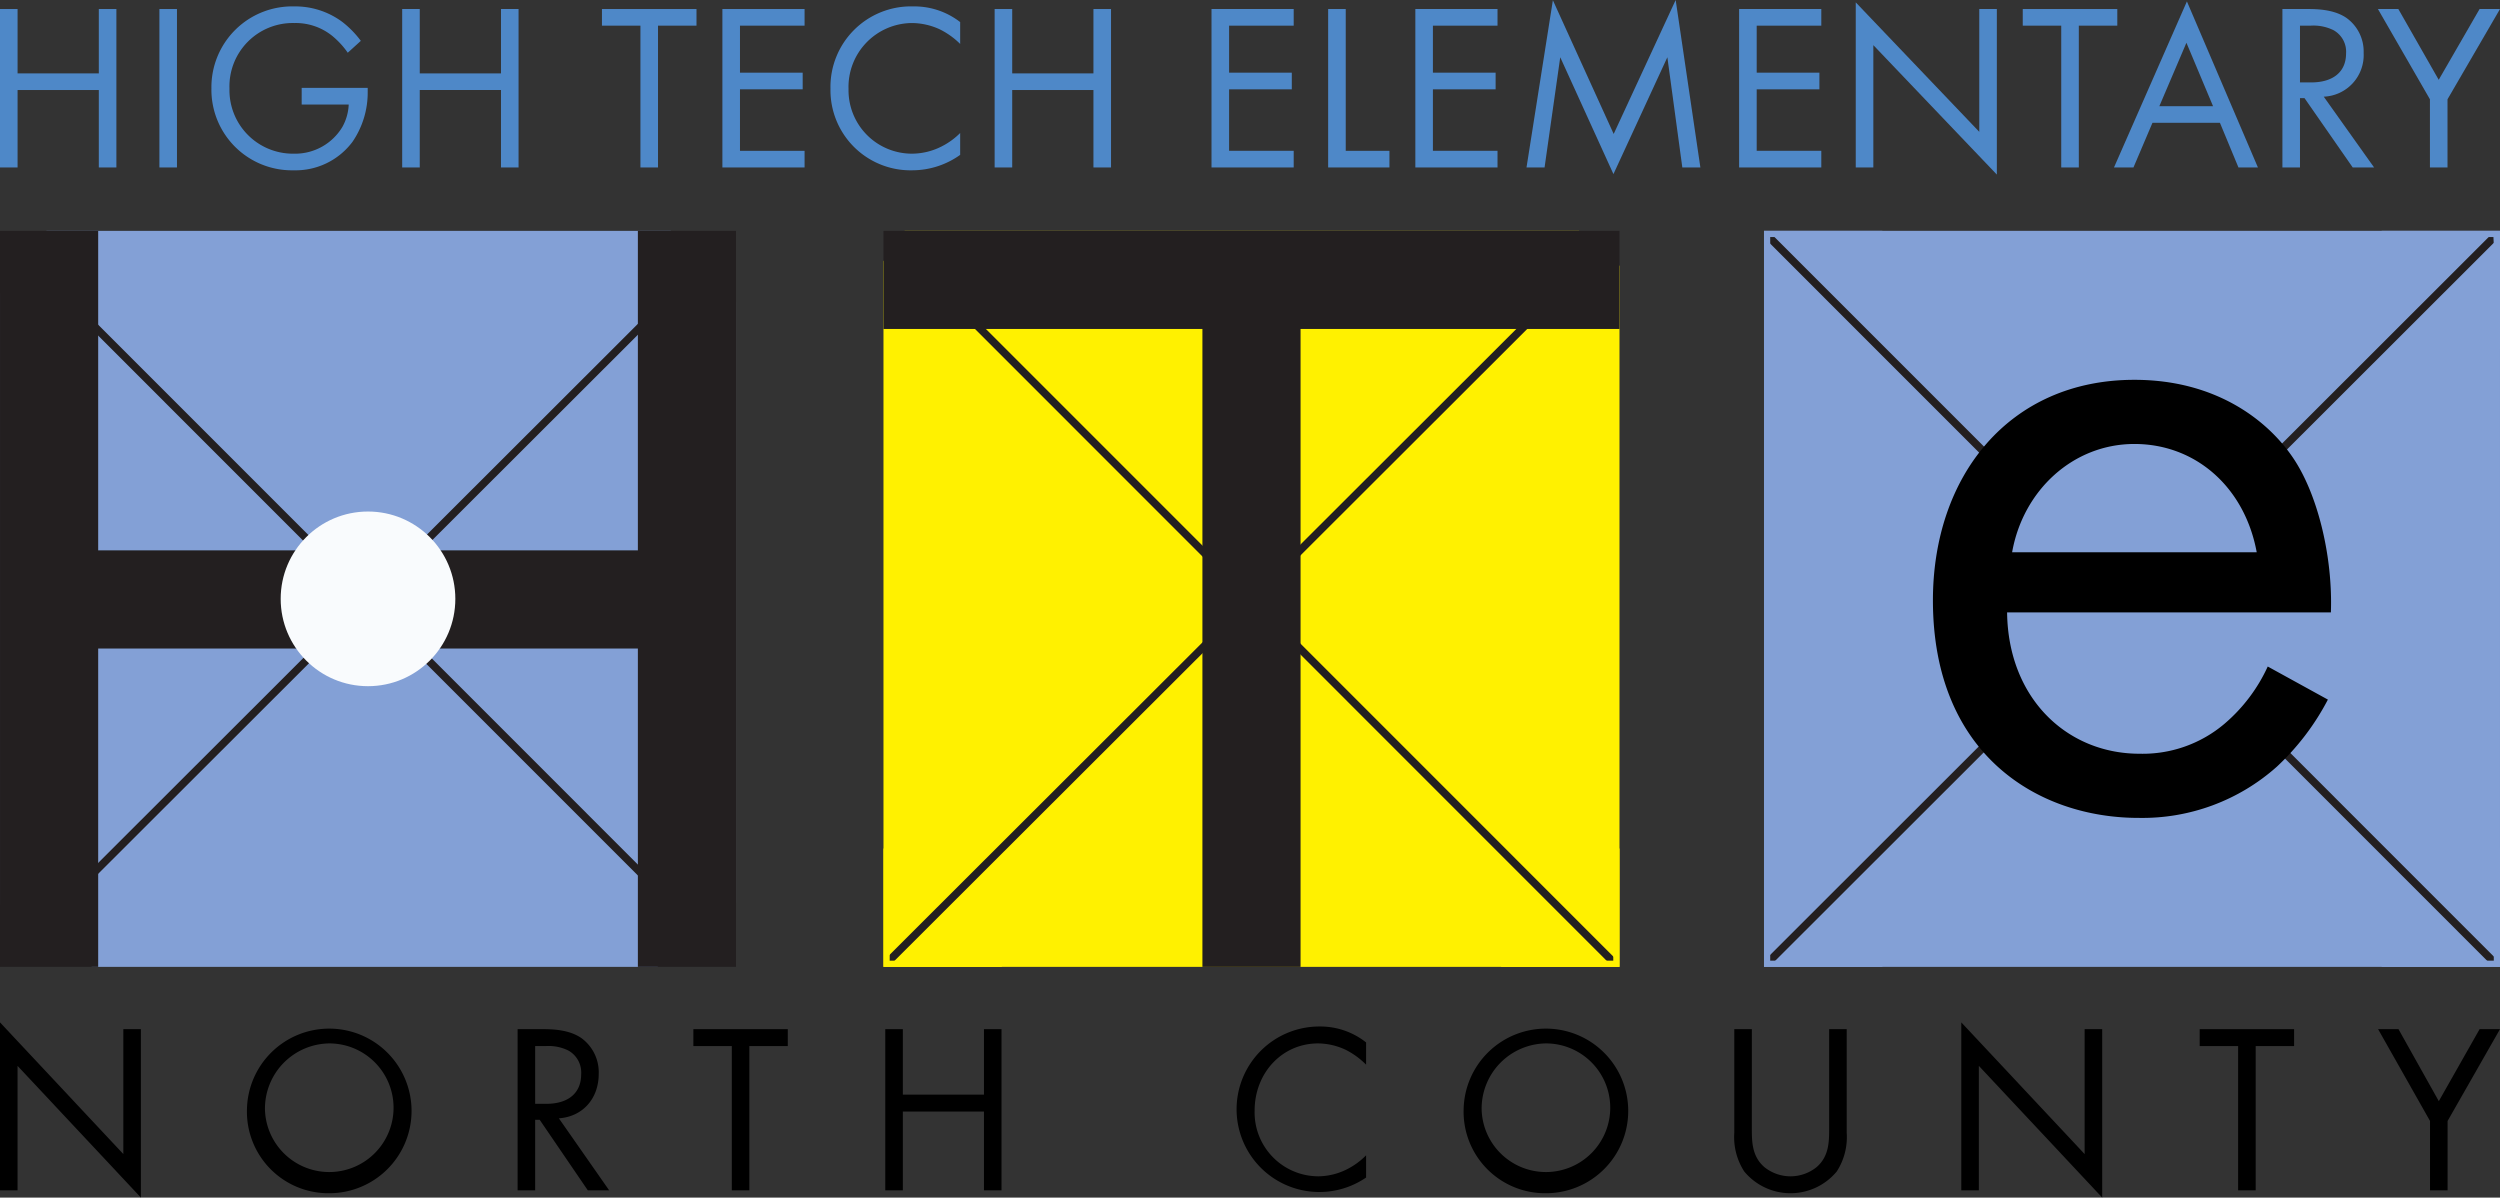 <svg xmlns="http://www.w3.org/2000/svg" viewBox="0 0 400.331 191.771"><rect x="0" y="0" width="400.331" height="191.771" fill="#333333" stroke="none"/><defs><style>.a{fill:#83a0d6;}.b{fill:#231f20;}.c{fill:#fff100;}.d{fill:#f9fbfd;}.e{fill:#4e88c8;}</style></defs><rect class="a" x="282.473" y="36.964" width="117.857" height="117.863"/><polygon class="b" points="283.207 153.164 399.256 37.223 399.352 38.874 283.471 154.646 283.207 153.164"/><polygon class="b" points="399.161 154.737 283.124 38.675 283.472 37.276 399.513 153.342 399.161 154.737"/><ellipse class="a" cx="341.402" cy="95.896" rx="26.341" ry="32.526"/><path d="M372.77,112.028a39.857,39.857,0,0,1-8.187,10.755A32.337,32.337,0,0,1,342.431,130.97c-16.053,0-32.908-10.113-32.908-34.834,0-19.905,12.2-35.315,32.265-35.315,13.003,0,21.189,6.421,25.202,12.2,4.174,5.939,6.581,16.213,6.261,25.042H321.402c.16,13.805,9.631,22.634,21.189,22.634a20.251,20.251,0,0,0,13.645-4.816,26.539,26.539,0,0,0,6.903-9.15ZM361.373,88.431c-1.926-10.434-9.792-17.336-19.584-17.336s-17.818,7.384-19.584,17.336Z"/><polygon class="a" points="301.428 153.832 283.468 153.832 283.468 135.873 282.473 135.873 282.473 153.832 282.473 154.827 282.473 154.827 283.468 154.827 283.468 154.827 301.428 154.827 301.428 153.832"/><polygon class="a" points="381.376 37.958 399.336 37.958 399.336 55.917 400.331 55.917 400.331 37.958 400.331 36.963 400.331 36.963 399.336 36.963 399.336 36.963 381.376 36.963 381.376 37.958"/><polygon class="a" points="381.376 153.832 399.336 153.832 399.336 135.873 400.331 135.873 400.331 153.832 400.331 154.827 400.331 154.827 399.336 154.827 399.336 154.827 381.376 154.827 381.376 153.832"/><polygon class="a" points="301.428 37.959 283.468 37.959 283.468 55.918 282.473 55.918 282.473 37.959 282.473 36.964 282.473 36.964 283.468 36.964 283.468 36.964 301.428 36.964 301.428 37.959"/><polygon class="c" points="144.867 36.964 252.844 36.964 259.333 42.575 259.333 154.829 141.474 154.829 141.474 41.834 144.867 36.964"/><rect class="b" x="118.004" y="95.279" width="164.799" height="1.236" transform="translate(-9.163 169.649) rotate(-44.96)"/><rect class="b" x="199.696" y="13.814" width="1.235" height="164.377" transform="translate(-9.224 169.734) rotate(-44.993)"/><polygon class="b" points="259.333 36.964 259.333 52.677 208.261 52.677 208.261 154.829 192.546 154.829 192.546 52.677 141.474 52.677 141.474 36.964 259.333 36.964"/><polygon class="c" points="160.428 153.834 142.469 153.834 142.469 135.875 141.474 135.875 141.474 153.834 141.474 154.829 141.474 154.829 142.469 154.829 142.469 154.829 160.428 154.829 160.428 153.834"/><polygon class="c" points="240.379 153.833 258.338 153.833 258.338 135.874 259.333 135.874 259.333 153.833 259.333 154.828 259.333 154.829 258.338 154.829 258.338 154.828 240.379 154.828 240.379 153.833"/><polygon class="a" points="7.459 36.964 107.402 36.964 117.859 48.471 117.859 144.547 105.258 154.827 14.772 154.827 0.002 144.8 0.002 47.127 7.459 36.964"/><polygon class="b" points="14.457 139.442 104.935 49.073 105.031 50.724 14.721 140.924 14.457 139.442"/><polygon class="b" points="105.585 143.632 12.001 50.024 12.349 48.625 105.786 142.086 105.585 143.632"/><polygon class="b" points="117.859 36.964 117.859 154.827 102.144 154.827 102.144 103.851 15.723 103.851 15.723 154.827 0.002 154.827 0.002 36.964 15.723 36.964 15.723 88.131 102.144 88.131 102.144 36.964 117.859 36.964"/><circle class="d" cx="58.93" cy="95.896" r="13.984"/><path class="e" d="M2.815,11.753h13.008V1.445h2.815V26.815H15.823V14.415H2.815V26.815H0V1.445H2.815Z"/><path class="e" d="M28.339,1.445V26.815H25.525V1.445Z"/><path class="e" d="M48.308,14.073H58.882v.609a13.978,13.978,0,0,1-2.434,8.025,11.382,11.382,0,0,1-9.432,4.564,12.897,12.897,0,0,1-13.16-13.122A12.937,12.937,0,0,1,47.091,1.027a12.63,12.63,0,0,1,7.759,2.51,15.53,15.53,0,0,1,2.929,3.005L55.687,8.444a13.401,13.401,0,0,0-2.396-2.625,9.315,9.315,0,0,0-6.162-2.13A10.144,10.144,0,0,0,36.746,14.187,10.168,10.168,0,0,0,47.054,24.609a8.828,8.828,0,0,0,7.759-4.26,8.017,8.017,0,0,0,1.027-3.613h-7.531Z"/><path class="e" d="M67.216,11.753h13.008V1.445h2.815V26.815H80.224V14.415h-13.008V26.815H64.402V1.445h2.815Z"/><path class="e" d="M105.369,4.108V26.815h-2.815V4.108H96.393V1.445H111.531v2.663Z"/><path class="e" d="M128.839,4.108h-10.345v7.531h10.041v2.663h-10.041v9.851H128.839v2.663h-13.16V1.445h13.16Z"/><path class="e" d="M153.754,7.036a12.506,12.506,0,0,0-3.309-2.358,10.808,10.808,0,0,0-4.374-.989,10.234,10.234,0,0,0-10.193,10.574,10.153,10.153,0,0,0,10.232,10.345,10.553,10.553,0,0,0,4.716-1.179,11.531,11.531,0,0,0,2.928-2.13V24.799a13.209,13.209,0,0,1-7.645,2.472,12.825,12.825,0,0,1-13.122-13.046A12.896,12.896,0,0,1,146.261,1.027a11.955,11.955,0,0,1,7.493,2.51Z"/><path class="e" d="M162.088,11.753h13.008V1.445h2.815V26.815h-2.815V14.415h-13.008V26.815h-2.815V1.445h2.815Z"/><path class="e" d="M207.163,4.108h-10.345v7.531H206.859v2.663H196.818v9.851h10.345v2.663h-13.16V1.445h13.16Z"/><path class="e" d="M215.495,1.445V24.152H222.494v2.663h-9.813V1.445Z"/><path class="e" d="M239.801,4.108H229.456v7.531h10.041v2.663h-10.041v9.851h10.346v2.663h-13.16V1.445h13.16Z"/><path class="e" d="M244.444,26.815,248.666.038l9.737,21.413L268.33,0l3.956,26.815h-2.891L266.999,9.167l-8.634,18.713L249.845,9.167,247.335,26.815Z"/><path class="e" d="M291.65,4.108h-10.345v7.531h10.041v2.663H281.304v9.851h10.345v2.663h-13.16V1.445h13.16Z"/><path class="e" d="M297.167,26.815V.38l19.778,20.729V1.445h2.815V27.956L299.982,7.227V26.815Z"/><path class="e" d="M332.886,4.108V26.815h-2.815V4.108h-6.162V1.445H339.048v2.663Z"/><path class="e" d="M355.482,19.664h-10.802l-3.043,7.151h-3.119L350.195.228,361.567,26.815h-3.119Zm-1.103-2.663L350.118,6.846l-4.336,10.155Z"/><path class="e" d="M369.558,1.445c1.711,0,4.26.114,6.161,1.407a6.621,6.621,0,0,1,2.777,5.629,6.666,6.666,0,0,1-6.39,6.999L380.169,26.815h-3.423l-7.721-11.106h-.722V26.815h-2.815V1.445Zm-1.255,11.753h1.788c3.499,0,5.591-1.674,5.591-4.64a3.947,3.947,0,0,0-2.016-3.728,7.241,7.241,0,0,0-3.651-.722h-1.712Z"/><path class="e" d="M389.11,15.899l-8.329-14.453h3.271l6.466,11.334,6.542-11.334h3.271l-8.405,14.453V26.815h-2.815Z"/><path d="M0,190.611V163.718L19.75,184.806V164.801h2.811v26.97L2.811,170.683V190.611Z"/><path d="M39.544,177.725A13.18,13.18,0,1,1,52.723,191.075,13.053,13.053,0,0,1,39.544,177.725Zm2.886,0A10.299,10.299,0,1,0,52.723,167.084,10.436,10.436,0,0,0,42.43,177.725Z"/><path d="M86.949,164.801c1.709,0,4.254.116,6.153,1.432a6.776,6.776,0,0,1,2.773,5.727c0,3.947-2.545,6.849-6.381,7.12l8.052,11.531h-3.418l-7.71-11.299h-.721V190.611h-2.811V164.801Zm-1.253,11.957h1.785c3.494,0,5.583-1.703,5.583-4.721a4.035,4.035,0,0,0-2.013-3.792,7.116,7.116,0,0,0-3.646-.735H85.696Z"/><path d="M119.996,167.51V190.611h-2.811V167.51h-6.153v-2.709h15.117v2.709Z"/><path d="M144.574,175.287h12.989V164.801h2.811V190.611h-2.811V177.996H144.574V190.611h-2.811V164.801h2.811Z"/><path d="M218.757,170.489a12.496,12.496,0,0,0-3.304-2.399,10.627,10.627,0,0,0-4.368-1.006c-5.849,0-10.179,4.798-10.179,10.757a10.23,10.23,0,0,0,10.217,10.525,10.382,10.382,0,0,0,4.71-1.199,11.542,11.542,0,0,0,2.924-2.167v3.56a13.251,13.251,0,1,1-7.482-24.184,11.787,11.787,0,0,1,7.482,2.554Z"/><path d="M234.373,177.725a13.18,13.18,0,1,1,13.179,13.35A13.053,13.053,0,0,1,234.373,177.725Zm2.886,0a10.299,10.299,0,1,0,10.293-10.641A10.436,10.436,0,0,0,237.259,177.725Z"/><path d="M280.525,180.627c0,2.167,0,4.527,2.013,6.269a6.67,6.67,0,0,0,8.356,0c2.013-1.741,2.013-4.102,2.013-6.269v-15.826h2.811V181.401a10.118,10.118,0,0,1-1.595,6.191,9.617,9.617,0,0,1-14.812,0,10.118,10.118,0,0,1-1.595-6.191V164.801h2.811Z"/><path d="M314.068,190.611V163.718l19.75,21.089V164.801h2.811v26.97L316.878,170.683V190.611Z"/><path d="M361.207,167.51V190.611h-2.811V167.51h-6.153v-2.709h15.117v2.709Z"/><path d="M389.126,179.505l-8.317-14.704h3.266l6.457,11.531,6.532-11.531h3.266l-8.393,14.704V190.611h-2.811Z"/></svg>